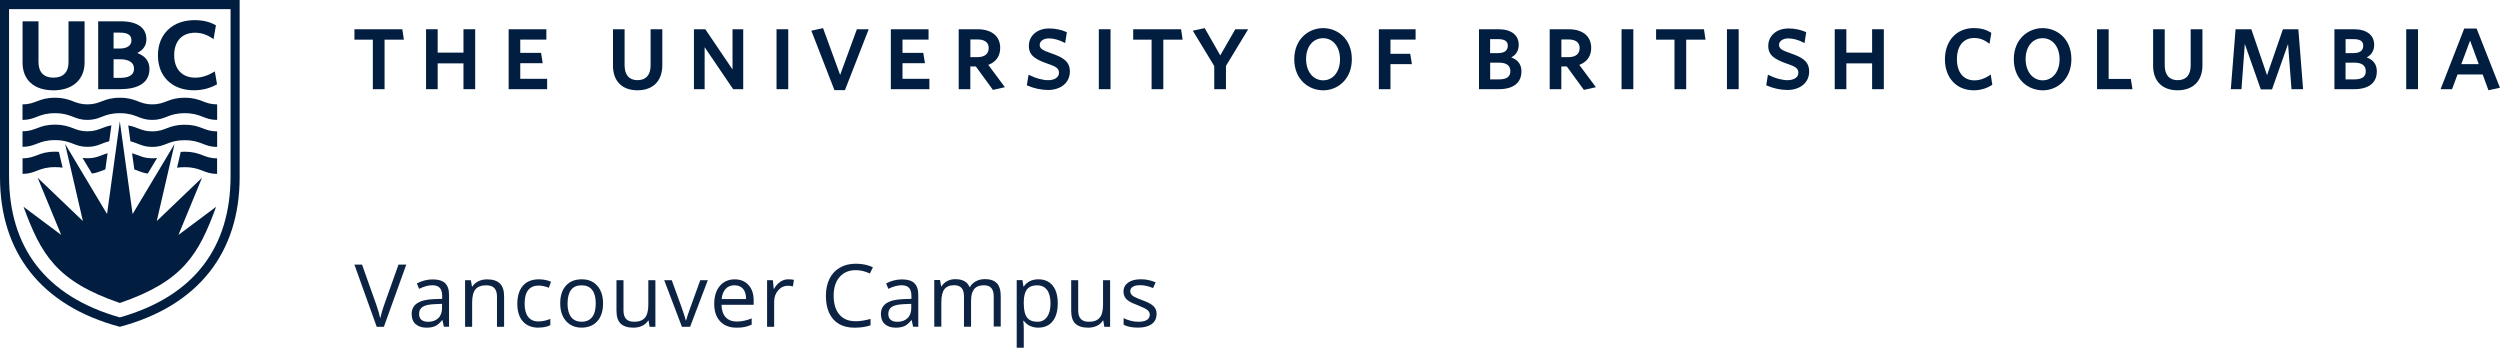 <?xml version="1.0" encoding="UTF-8"?>
<svg id="Layer_2" data-name="Layer 2" xmlns="http://www.w3.org/2000/svg" viewBox="0 0 516.37 71.82">
  <defs>
    <style>
      .cls-1 {
        fill: #011e41;
      }

      .cls-2 {
        fill: #0d2344;
      }
    </style>
  </defs>
  <g id="Layer_1-2" data-name="Layer 1">
    <g>
      <g>
        <path class="cls-1" d="m24.75,25.07l2.64,19.14,8.67-14.49-3.68,15.94,9.35-8.95-4.87,11.81,7.78-5.81c-3.62,9.85-6.78,15.38-19.89,19.87h0c-13.12-4.49-16.27-10.02-19.89-19.87l7.78,5.81-4.87-11.81,9.35,8.95-3.68-15.94,8.67,14.49,2.64-19.14h0Z"/>
        <g>
          <path class="cls-1" d="m11.01,18.65c-3.97,0-6.35-2.13-6.35-5.7V4.4h3.29v8.42c0,2.08,1.09,3.22,3.08,3.22s3.12-1.09,3.12-3.16V4.4h3.32v8.5c0,3.55-2.47,5.76-6.46,5.76"/>
          <path class="cls-1" d="m23.46,10.03h1.2c1.6,0,2.49-.6,2.49-1.69s-.77-1.6-2.36-1.6h-1.33v3.29Zm0,6.05h1.42c1.28,0,2.8-.33,2.8-1.89s-1.55-1.95-2.85-1.95h-1.37v3.84Zm1.42,2.34h-4.6V4.4h4.67c3.41,0,5.29,1.33,5.29,3.72,0,1.26-.66,2.23-1.91,2.83,1.68.59,2.54,1.71,2.54,3.31,0,2.68-2.13,4.15-5.99,4.15"/>
          <path class="cls-1" d="m40.09,18.65c-4.54,0-7.47-2.83-7.47-7.23s3.04-7.26,7.56-7.26c1.68,0,3.09.33,4.31,1.01l.11.06-.49,2.85-.22-.14c-1.2-.81-2.35-1.18-3.6-1.18-2.7,0-4.31,1.74-4.31,4.65s1.67,4.63,4.35,4.63c1.27,0,2.52-.38,3.83-1.17l.21-.13.46,2.66-.1.06c-1.34.77-2.99,1.19-4.65,1.19"/>
        </g>
        <path class="cls-1" d="m0,0v36.61c0,15.38,8.37,26.52,24.75,30.89,16.38-4.37,24.75-15.51,24.75-30.89V0H0Zm24.75,65.56C9.27,61.17,1.87,50.95,1.87,36.37V1.88h45.75v34.5c0,14.57-7.39,24.8-22.88,29.18Z"/>
        <path class="cls-1" d="m24.75,23.38c3.45,0,3.92,1.4,6.7,1.38,2.77.02,3.24-1.38,6.7-1.38s3.93,1.4,6.7,1.38v-3.21c-2.77.02-3.25-1.36-6.7-1.36s-3.93,1.38-6.7,1.36c-2.78.02-3.25-1.36-6.7-1.36s-3.92,1.38-6.7,1.36c-2.77.02-3.24-1.36-6.7-1.36s-3.93,1.38-6.7,1.36v3.21c2.77.02,3.25-1.38,6.7-1.38s3.93,1.4,6.7,1.38c2.78.02,3.25-1.38,6.7-1.38Z"/>
        <g>
          <path class="cls-1" d="m26.94,29.19c1.66.4,2.46,1.16,4.51,1.15,2.77.02,3.24-1.38,6.7-1.38s3.93,1.4,6.7,1.38v-3.21c-2.77.02-3.25-1.36-6.7-1.36s-3.93,1.38-6.7,1.36c-2.23.01-2.97-.87-4.96-1.22l.45,3.29Z"/>
          <path class="cls-1" d="m18.05,30.33c2.05.01,2.85-.75,4.51-1.15l.45-3.29c-1.99.35-2.73,1.24-4.96,1.22-2.77.02-3.24-1.36-6.7-1.36s-3.93,1.38-6.7,1.36v3.21c2.77.02,3.25-1.38,6.7-1.38s3.93,1.4,6.7,1.38Z"/>
        </g>
        <g>
          <path class="cls-1" d="m27.74,34.99c.94.32,1.66.72,2.78.86l1.93-3.22c-.3.04-.63.06-1,.06-1.91.01-2.73-.64-4.17-1.04l.46,3.35Z"/>
          <path class="cls-1" d="m36.57,34.64c.45-.07.96-.11,1.57-.11,3.45,0,3.93,1.4,6.7,1.38v-3.21c-2.77.02-3.25-1.36-6.7-1.36-.29,0-.56.01-.81.03l-.76,3.28Z"/>
          <path class="cls-1" d="m12.93,34.64l-.76-3.28c-.25-.02-.52-.03-.81-.03-3.45,0-3.93,1.38-6.7,1.36v3.21c2.77.02,3.25-1.38,6.7-1.38.61,0,1.12.04,1.57.11Z"/>
          <path class="cls-1" d="m18.98,35.85c1.12-.14,1.84-.54,2.78-.86l.46-3.35c-1.44.41-2.26,1.06-4.17,1.04-.37,0-.7-.02-1-.06l1.93,3.22Z"/>
        </g>
      </g>
      <g>
        <path class="cls-1" d="m79.43,18.42h-2.42v-10.22h-3.8v-2.16h9.89l.32,2.16h-3.99v10.22h0Z"/>
        <path class="cls-1" d="m98.15,18.42h-2.42v-5.33h-5.33v5.33h-2.4V6.04h2.4v4.83h5.33v-4.83h2.42v12.37h0Z"/>
        <path class="cls-1" d="m113.01,18.42h-7.95V6.04h7.79v2.14h-5.39v2.74h4.29l.35,2.14h-4.64v3.22h5.55v2.14h0Z"/>
        <path class="cls-1" d="m131.66,18.65c-3.16,0-5.05-1.9-5.05-5.07v-7.54h2.4v7.44c0,1.99.95,3.08,2.67,3.08s2.7-1.05,2.7-3.03v-7.49h2.42v7.44c0,3.24-1.92,5.17-5.14,5.17h0Z"/>
        <path class="cls-1" d="m153.51,18.42h-2.08l-5.89-8.67v8.67h-2.21V6.04h2.35l5.62,8.31V6.04h2.21v12.37h0Z"/>
        <path class="cls-1" d="m162.81,18.42h-2.42V6.04h2.42v12.37h0Z"/>
        <path class="cls-1" d="m174.53,18.61h-2.18l-4.77-12.27,2.42-.53,3.53,9.66,3.46-9.43h2.44l-4.9,12.56h0Z"/>
        <path class="cls-1" d="m191.95,18.42h-7.95V6.04h7.79v2.14h-5.38v2.74h4.29l.35,2.14h-4.64v3.22h5.55v2.14h0Z"/>
        <path class="cls-1" d="m205.09,18.57l-3.53-4.84h-1.14v4.69h-2.4V6.04h3.88c2.94,0,4.69,1.44,4.69,3.86,0,1.69-.85,2.89-2.46,3.5l3.43,4.61-2.49.56h0Zm-4.66-6.77h1.46c1.49,0,2.32-.66,2.32-1.88,0-1.46-1.26-1.77-2.32-1.77h-1.46v3.65h0Z"/>
        <path class="cls-1" d="m216.39,18.58c-1.31,0-2.81-.32-4.21-.92l-.09-.04.36-2.2.15.08c1.24.65,2.76,1.06,3.89,1.06,1.36,0,2.24-.6,2.24-1.52s-.58-1.28-2.31-1.87c-2.6-.91-3.91-1.72-3.91-3.68,0-2.13,1.72-3.61,4.19-3.61,1.25,0,2.52.26,3.57.73l.09.04-.35,2.25-.15-.08c-1.15-.6-2.21-.89-3.22-.89-1.08,0-1.89.56-1.89,1.31,0,.83.56,1.14,2.48,1.8,2.43.85,3.75,1.69,3.75,3.75,0,2.27-1.84,3.8-4.57,3.8h0Z"/>
        <path class="cls-1" d="m229.38,18.42h-2.42V6.04h2.42v12.37h0Z"/>
        <path class="cls-1" d="m240.28,18.42h-2.42v-10.22h-3.8v-2.16h9.89l.32,2.16h-3.99v10.22h0Z"/>
        <path class="cls-1" d="m253.22,18.42h-2.42v-4.78l-4.43-7.3,2.46-.53,3.21,5.63,3.11-5.4h2.66l-4.59,7.57v4.8h0Z"/>
        <path class="cls-1" d="m273.29,18.65c-2.97,0-5.96-2.2-5.96-6.41s2.99-6.43,5.96-6.43,5.93,2.2,5.93,6.41-2.98,6.44-5.93,6.44h0Zm0-10.76c-2.1,0-3.52,1.74-3.52,4.32s1.48,4.38,3.52,4.38,3.49-1.75,3.49-4.35-1.47-4.35-3.49-4.35h0Z"/>
        <path class="cls-1" d="m287.19,18.42h-2.39V6.04h7.59v2.14h-5.19v2.93h4.08l.35,2.14h-4.43v5.17h0Z"/>
        <path class="cls-1" d="m309.55,18.42h-4.07V6.04h4.05c2.61,0,4.16,1.2,4.16,3.21,0,1.19-.52,2.06-1.54,2.61,1.39.5,2.1,1.47,2.1,2.87,0,2.38-1.67,3.69-4.69,3.69h0Zm-1.77-2.02h1.79c1.61,0,2.39-.55,2.39-1.67,0-1.19-.79-1.79-2.36-1.79h-1.81v3.46h0Zm0-5.43h1.58c1.38,0,2.07-.51,2.07-1.53,0-.58-.21-1.36-2-1.36h-1.65v2.89h0Z"/>
        <path class="cls-1" d="m327.15,18.57l-3.53-4.84h-1.13v4.69h-2.4V6.04h3.88c2.94,0,4.69,1.44,4.69,3.86,0,1.69-.85,2.89-2.46,3.5l3.43,4.61-2.49.56h0Zm-4.65-6.77h1.46c1.49,0,2.31-.66,2.31-1.88,0-1.46-1.26-1.77-2.31-1.77h-1.46v3.65h0Z"/>
        <path class="cls-1" d="m337.36,18.42h-2.43V6.04h2.43v12.37h0Z"/>
        <path class="cls-1" d="m348.28,18.42h-2.42v-10.22h-3.8v-2.16h9.89l.32,2.16h-3.99v10.22h0Z"/>
        <path class="cls-1" d="m359.12,18.42h-2.42V6.04h2.42v12.37h0Z"/>
        <path class="cls-1" d="m369.11,18.58c-1.32,0-2.81-.32-4.21-.92l-.09-.04.35-2.2.15.08c1.24.65,2.77,1.06,3.89,1.06,1.36,0,2.25-.6,2.25-1.52s-.58-1.28-2.31-1.87c-2.59-.91-3.91-1.72-3.91-3.68,0-2.13,1.73-3.61,4.19-3.61,1.25,0,2.51.26,3.56.73l.09.04-.35,2.25-.15-.08c-1.15-.6-2.21-.89-3.22-.89-1.07,0-1.89.56-1.89,1.31,0,.83.56,1.14,2.48,1.8,2.43.85,3.74,1.69,3.74,3.75,0,2.27-1.84,3.8-4.57,3.8h0Z"/>
        <path class="cls-1" d="m389.1,18.42h-2.42v-5.33h-5.32v5.33h-2.4V6.04h2.4v4.83h5.32v-4.83h2.42v12.37h0Z"/>
        <path class="cls-1" d="m407.68,18.65c-3.56,0-5.96-2.57-5.96-6.39s2.4-6.46,5.96-6.46c1.41,0,2.55.3,3.56.95l.07.04-.38,2.26-.16-.12c-.98-.74-1.93-1.08-3.01-1.08-2.23,0-3.56,1.64-3.56,4.38s1.38,4.37,3.61,4.37c1.07,0,2.18-.38,3.21-1.1l.16-.11.33,2.12-.07.04c-1.07.71-2.4,1.1-3.75,1.1h0Z"/>
        <path class="cls-1" d="m421.91,18.65c-2.97,0-5.96-2.2-5.96-6.41s2.99-6.43,5.96-6.43,5.93,2.2,5.93,6.41-2.99,6.44-5.93,6.44h0Zm0-10.76c-2.1,0-3.52,1.74-3.52,4.32s1.48,4.38,3.52,4.38,3.49-1.75,3.49-4.35-1.47-4.35-3.49-4.35h0Z"/>
        <path class="cls-1" d="m440.46,18.42h-7.32V6.04h2.4v10.26h4.58l.34,2.12h0Z"/>
        <path class="cls-1" d="m449.77,18.65c-3.16,0-5.05-1.9-5.05-5.07v-7.54h2.4v7.44c0,1.99.95,3.08,2.67,3.08s2.69-1.05,2.69-3.03v-7.49h2.43v7.44c0,3.24-1.93,5.17-5.15,5.17h0Z"/>
        <path class="cls-1" d="m469.28,18.46h-2.32l-3.3-9.38-.69,9.34h-2.2l.98-12.37h3.26l3.24,9.48,3.28-9.48h3.19l.98,12.37h-2.4l-.71-9.34-3.31,9.38h0Z"/>
        <path class="cls-1" d="m486.24,18.42h-4.07V6.04h4.04c2.61,0,4.17,1.2,4.17,3.21,0,1.19-.52,2.06-1.54,2.61,1.38.5,2.09,1.47,2.09,2.87,0,2.38-1.66,3.69-4.69,3.69h0Zm-1.76-2.02h1.78c1.61,0,2.39-.55,2.39-1.67,0-1.19-.8-1.79-2.37-1.79h-1.81v3.46h0Zm0-5.43h1.57c1.38,0,2.07-.51,2.07-1.53,0-.58-.2-1.36-2-1.36h-1.64v2.89h0Z"/>
        <path class="cls-1" d="m499.43,18.42h-2.43V6.04h2.43v12.37h0Z"/>
        <path class="cls-1" d="m513.99,18.65l-1.2-3.27h-5.19l-1.13,3.04h-2.37l4.88-12.52h2.56l4.82,12.22-2.38.53h0Zm-5.6-5.41h3.59c-.22-.63-1.12-3.06-1.79-4.85l-1.81,4.85h0Z"/>
      </g>
    </g>
    <g>
      <path class="cls-2" d="m82.31,54.65h1.61l-4.63,12.85h-1.48l-4.61-12.85h1.58l2.95,8.31c.34.96.61,1.88.81,2.79.21-.95.49-1.9.83-2.84l2.94-8.26Z"/>
      <path class="cls-2" d="m91.68,67.5l-.29-1.37h-.07c-.48.6-.96,1.01-1.44,1.23-.48.21-1.07.32-1.79.32-.96,0-1.7-.25-2.25-.74s-.81-1.19-.81-2.1c0-1.95,1.56-2.96,4.67-3.06l1.63-.05v-.6c0-.76-.16-1.31-.49-1.67-.33-.36-.85-.54-1.56-.54-.8,0-1.71.25-2.72.74l-.45-1.12c.47-.26.99-.46,1.56-.61s1.13-.22,1.7-.22c1.15,0,2,.25,2.55.76s.83,1.33.83,2.45v6.57h-1.08Zm-3.3-1.03c.91,0,1.62-.25,2.14-.75s.78-1.2.78-2.09v-.87l-1.46.06c-1.16.04-2,.22-2.51.54s-.77.82-.77,1.49c0,.53.16.93.48,1.2s.77.41,1.34.41Z"/>
      <path class="cls-2" d="m102.65,67.5v-6.23c0-.79-.18-1.37-.54-1.76s-.92-.58-1.68-.58c-1.01,0-1.75.27-2.21.82s-.7,1.44-.7,2.7v5.05h-1.46v-9.63h1.19l.24,1.32h.07c.3-.47.72-.84,1.26-1.1.54-.26,1.14-.39,1.8-.39,1.16,0,2.03.28,2.62.84s.88,1.45.88,2.68v6.28h-1.46Z"/>
      <path class="cls-2" d="m111.24,67.68c-1.39,0-2.47-.43-3.24-1.29s-1.15-2.07-1.15-3.64.39-2.86,1.16-3.74,1.88-1.32,3.32-1.32c.46,0,.93.05,1.39.15s.83.22,1.09.35l-.45,1.24c-.32-.13-.67-.24-1.05-.32s-.72-.13-1.01-.13c-1.96,0-2.94,1.25-2.94,3.74,0,1.18.24,2.09.72,2.72s1.19.95,2.12.95c.8,0,1.63-.17,2.47-.52v1.29c-.64.33-1.46.5-2.43.5Z"/>
      <path class="cls-2" d="m124.56,62.67c0,1.57-.4,2.8-1.19,3.68s-1.88,1.32-3.28,1.32c-.86,0-1.63-.2-2.29-.61s-1.18-.98-1.55-1.74-.54-1.64-.54-2.65c0-1.57.39-2.79,1.18-3.67s1.88-1.31,3.27-1.31,2.42.45,3.21,1.34,1.19,2.11,1.19,3.64Zm-7.34,0c0,1.23.25,2.17.74,2.81s1.22.97,2.17.97,1.68-.32,2.18-.96c.5-.64.74-1.58.74-2.82s-.25-2.15-.74-2.79-1.23-.95-2.19-.95-1.68.31-2.16.94-.73,1.56-.73,2.8Z"/>
      <path class="cls-2" d="m128.78,57.87v6.25c0,.79.18,1.37.54,1.76s.92.58,1.68.58c1.01,0,1.74-.28,2.21-.83s.7-1.45.7-2.7v-5.06h1.46v9.63h-1.2l-.21-1.29h-.08c-.3.47-.71.84-1.24,1.09s-1.14.38-1.81.38c-1.17,0-2.05-.28-2.63-.83s-.87-1.45-.87-2.67v-6.3h1.48Z"/>
      <path class="cls-2" d="m140.85,67.5l-3.66-9.63h1.56l2.07,5.71c.47,1.34.74,2.2.83,2.6h.07c.06-.31.27-.95.61-1.93.34-.97,1.11-3.1,2.31-6.38h1.56l-3.66,9.63h-1.71Z"/>
      <path class="cls-2" d="m152.12,67.68c-1.42,0-2.55-.43-3.37-1.3s-1.23-2.07-1.23-3.61.38-2.79,1.15-3.7,1.79-1.37,3.08-1.37c1.21,0,2.16.4,2.87,1.19s1.05,1.84,1.05,3.14v.92h-6.64c.03,1.13.31,1.99.86,2.58s1.31.88,2.29.88c1.04,0,2.06-.22,3.08-.65v1.3c-.52.22-1,.38-1.46.48-.46.1-1.02.14-1.67.14Zm-.4-8.76c-.77,0-1.39.25-1.85.76s-.73,1.2-.81,2.09h5.04c0-.92-.21-1.62-.62-2.11-.41-.49-1-.73-1.76-.73Z"/>
      <path class="cls-2" d="m162.83,57.69c.43,0,.81.04,1.15.11l-.2,1.35c-.4-.09-.75-.13-1.05-.13-.78,0-1.45.32-2,.95s-.83,1.42-.83,2.36v5.17h-1.46v-9.63h1.2l.17,1.78h.07c.36-.63.79-1.11,1.29-1.45s1.06-.51,1.66-.51Z"/>
      <path class="cls-2" d="m176.76,55.8c-1.41,0-2.53.47-3.34,1.41-.82.94-1.23,2.23-1.23,3.86s.39,2.98,1.18,3.9c.79.92,1.91,1.38,3.37,1.38.9,0,1.92-.16,3.07-.48v1.31c-.89.33-1.99.5-3.3.5-1.89,0-3.35-.57-4.38-1.72s-1.54-2.78-1.54-4.9c0-1.32.25-2.48.74-3.48s1.21-1.76,2.14-2.3,2.03-.81,3.3-.81c1.35,0,2.53.25,3.53.74l-.63,1.28c-.97-.46-1.95-.69-2.92-.69Z"/>
      <path class="cls-2" d="m188.6,67.5l-.29-1.37h-.07c-.48.6-.96,1.01-1.44,1.23-.48.21-1.07.32-1.79.32-.96,0-1.7-.25-2.25-.74s-.81-1.19-.81-2.1c0-1.95,1.56-2.96,4.67-3.06l1.63-.05v-.6c0-.76-.16-1.31-.49-1.67-.33-.36-.85-.54-1.56-.54-.8,0-1.71.25-2.72.74l-.45-1.12c.47-.26.99-.46,1.56-.61s1.13-.22,1.7-.22c1.15,0,2,.25,2.55.76s.83,1.33.83,2.45v6.57h-1.08Zm-3.3-1.03c.91,0,1.62-.25,2.14-.75s.78-1.2.78-2.09v-.87l-1.46.06c-1.16.04-2,.22-2.51.54s-.77.82-.77,1.49c0,.53.16.93.48,1.2s.77.41,1.34.41Z"/>
      <path class="cls-2" d="m205.25,67.5v-6.27c0-.77-.16-1.34-.49-1.73-.33-.38-.84-.58-1.53-.58-.91,0-1.58.26-2.01.78s-.65,1.32-.65,2.41v5.38h-1.46v-6.27c0-.77-.16-1.34-.49-1.73-.33-.38-.84-.58-1.54-.58-.91,0-1.58.27-2.01.82-.42.55-.64,1.45-.64,2.69v5.05h-1.46v-9.63h1.19l.24,1.32h.07c.28-.47.66-.83,1.16-1.1s1.06-.4,1.68-.4c1.51,0,2.49.54,2.95,1.63h.07c.29-.5.7-.9,1.25-1.2s1.17-.44,1.86-.44c1.09,0,1.91.28,2.45.84s.81,1.45.81,2.68v6.28h-1.46Z"/>
      <path class="cls-2" d="m214.49,67.68c-.63,0-1.2-.12-1.72-.35-.52-.23-.95-.59-1.31-1.07h-.11c.07.56.11,1.1.11,1.6v3.96h-1.46v-13.96h1.19l.2,1.32h.07c.38-.53.81-.91,1.31-1.14s1.07-.35,1.71-.35c1.28,0,2.26.44,2.96,1.31s1.04,2.1,1.04,3.67-.35,2.81-1.06,3.69c-.71.88-1.69,1.31-2.94,1.31Zm-.21-8.75c-.98,0-1.7.27-2.14.82s-.67,1.41-.68,2.6v.33c0,1.35.23,2.32.68,2.91s1.17.87,2.17.87c.83,0,1.48-.34,1.96-1.01s.71-1.6.71-2.79-.24-2.12-.71-2.76c-.47-.64-1.14-.96-1.99-.96Z"/>
      <path class="cls-2" d="m222.7,57.87v6.25c0,.79.18,1.37.54,1.76s.92.58,1.68.58c1.01,0,1.74-.28,2.21-.83s.7-1.45.7-2.7v-5.06h1.46v9.63h-1.2l-.21-1.29h-.08c-.3.47-.71.84-1.24,1.09s-1.14.38-1.81.38c-1.17,0-2.05-.28-2.63-.83s-.87-1.45-.87-2.67v-6.3h1.48Z"/>
      <path class="cls-2" d="m238.88,64.87c0,.9-.33,1.59-1,2.07s-1.61.73-2.81.73c-1.28,0-2.27-.2-2.99-.61v-1.35c.46.23.96.42,1.49.55s1.04.2,1.53.2c.76,0,1.35-.12,1.76-.36s.62-.61.62-1.11c0-.38-.16-.7-.49-.96s-.96-.58-1.9-.95c-.9-.33-1.53-.62-1.91-.88-.38-.25-.66-.53-.84-.85s-.28-.69-.28-1.13c0-.79.32-1.4.96-1.86s1.51-.68,2.63-.68c1.04,0,2.05.21,3.04.63l-.52,1.19c-.97-.4-1.84-.6-2.63-.6-.69,0-1.21.11-1.56.33s-.53.52-.53.9c0,.26.07.48.2.66s.34.35.64.52.86.4,1.69.71c1.14.42,1.91.83,2.32,1.26s.6.95.6,1.59Z"/>
    </g>
  </g>
</svg>